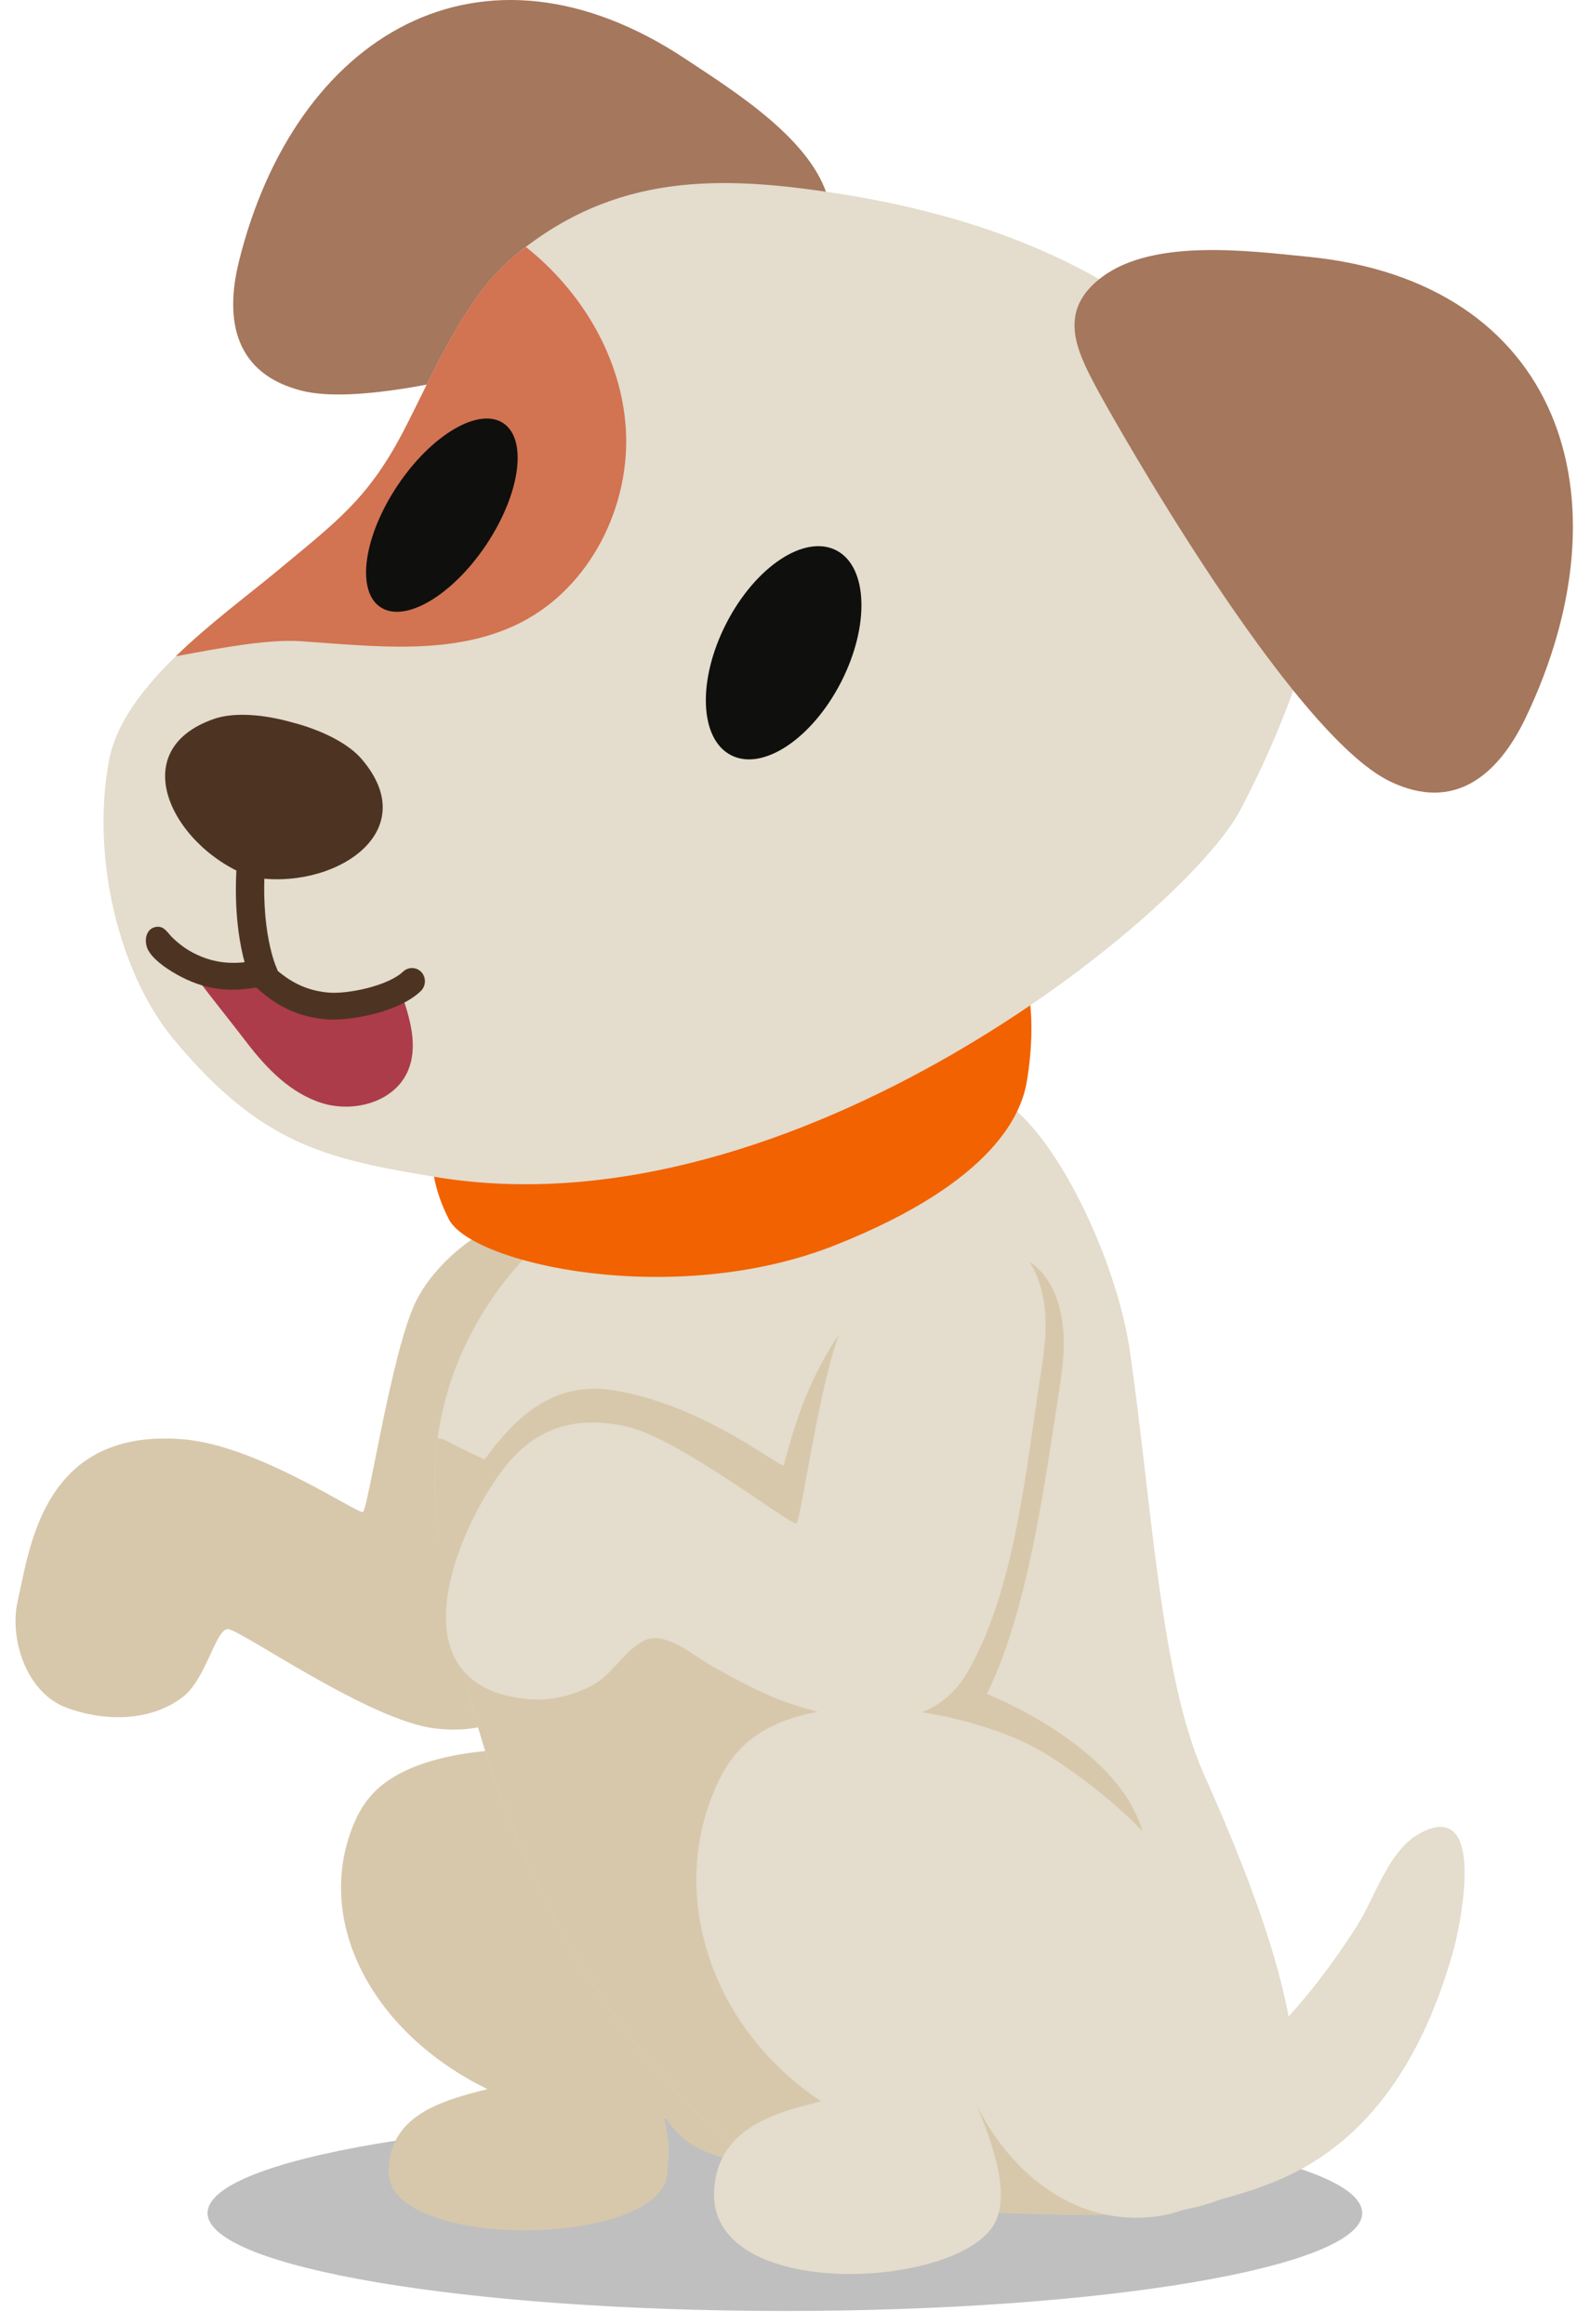 <?xml version="1.0"?>
 <svg width="93" height="137" viewBox="0 0 93 137" version="1.1" xmlns="http://www.w3.org/2000/svg" xmlns:xlink="http://www.w3.org/1999/xlink"> <title>begging</title> <g id="Dog-states" stroke="none" stroke-width="1" fill="none" fill-rule="evenodd"> <g id="for-markdown-descriptions" transform="translate(-42, -19)"> <g id="Group" transform="translate(14, 19)"> <g id="begging" transform="translate(28.916, 0)"> <path d="M45.373,136.239 C26.566,136.239 11.324,133.654 11.324,130.466 C11.324,127.275 26.566,124.692 45.373,124.692 C64.174,124.692 79.417,127.275 79.417,130.466 C79.417,133.654 64.174,136.239 45.373,136.239 L45.373,136.239 Z" id="Clip-26" fill-opacity="0.25" fill="#000000"></path> <path d="M83.929,107.707 C86.502,107.516 85.112,113.844 84.806,114.943 C83.38,120.055 80.754,125.298 75.594,127.995 C73.424,129.13 70.936,129.739 68.485,130.275 C67.76,130.434 66.971,130.35 66.348,129.973 C62.229,127.485 73.062,121.001 74.543,119.452 C76.293,117.622 77.788,115.609 79.121,113.52 C80.177,111.866 80.971,109.04 82.872,108.051 C83.282,107.837 83.632,107.728 83.929,107.707" id="Fill-28" fill="#E4DCCC"></path> <path d="M3.02,100.68 C5.375,101.537 8.014,101.462 9.87,100.039 C11.226,98.998 11.786,96.107 12.502,96.038 C13.138,95.977 20.831,101.43 24.718,101.895 C26.494,102.107 28.521,101.901 29.685,100.481 C30.246,99.797 30.53,98.917 30.792,98.059 C32.562,92.249 33.896,86.294 34.778,80.267 C35.015,78.65 35.218,76.992 34.915,75.388 C33.553,68.181 25.542,72.521 23.535,76.884 C22.148,79.9 20.786,88.977 20.487,89.135 C20.197,89.288 14.333,85.225 9.902,84.852 C1.639,84.157 0.847,91.218 0.13,94.366 C-0.391,96.657 0.666,99.824 3.02,100.68" id="Fill-29" fill="#D7C8AC"></path> <path d="M53.995,122.558 C54.06,122.15 54.09,121.736 54.085,121.325 C54.059,119.242 53.225,117.189 52.12,115.285 C49.598,110.945 45.23,106.438 39.806,104.558 C34.892,102.855 24.532,102.012 21.056,105.753 C20.456,106.398 20.084,107.137 19.806,107.884 C17.726,113.457 21.091,119.864 27.826,123.161 C25.18,123.828 22.006,124.682 22.003,128.034 C22,132.686 38.019,132.54 38.429,128.161 C38.601,126.321 38.527,126.445 38.25,124.76 C39.733,126.849 40.714,126.872 43.403,127.721 C46.092,128.57 49.274,128.34 51.395,126.838 C52.878,125.787 53.729,124.214 53.995,122.558" id="Fill-30" fill="#D7C8AC"></path> <path d="M68.676,130.31 C64.586,130.998 55.224,130.081 51.091,130.49 C45.465,131.047 28.045,118.627 24.838,89.348 C23.763,79.542 30.442,70.54 41.224,67.451 C44.699,66.454 54.719,62.655 58.191,64.852 C61.491,66.94 64.959,74.439 65.713,79.637 C66.997,88.486 67.5,98.834 70.088,104.616 C76.553,119.069 78.351,128.682 68.676,130.31" id="Fill-31" fill="#E4DCCC"></path> <path d="M65.973,130.549 C66.326,128.661 66.107,126.663 65.32,124.894 C64.505,123.064 63.161,121.505 62.004,119.851 C55.335,110.317 55.098,98.123 52.462,86.93 C52.127,85.509 51.492,82.058 50.448,83.117 C48.927,84.661 41.988,93.696 25.271,84.869 C25.156,84.808 25.019,84.816 24.894,84.792 C24.692,86.277 24.668,87.802 24.838,89.348 C28.045,118.627 45.464,131.047 51.091,130.491 C54.47,130.156 61.344,130.717 65.973,130.549" id="Fill-32" fill="#D7C8AC"></path> <path d="M58.9,56.698 C60.266,58.001 59.956,61.951 59.633,63.79 C59.326,65.541 57.847,69.631 48.349,73.402 C38.851,77.174 26.883,74.53 25.541,71.857 C22.021,64.84 28.705,60.739 34.528,57.589 C40.011,54.624 48.703,50.893 54.67,54.136 C55.955,54.834 57.842,55.69 58.9,56.698" id="Fill-33" fill="#F26200"></path> <path d="M13.176,15.407 C12.31,18.895 12.942,22.039 16.88,23.035 C23.056,24.596 42.463,17.436 44.226,16.735 C46.443,15.853 48.747,14.862 47.935,11.76 C47.015,8.246 42.364,5.371 39.523,3.484 C27.448,-4.536 16.484,2.06 13.176,15.407" id="Fill-34" fill="#A5775D"></path> <path d="M5.512,44.841 C5.898,42.764 7.339,40.807 9.106,39.03 C11.158,36.965 13.65,35.142 15.44,33.653 C18.941,30.743 20.783,29.418 22.848,25.475 C24.613,22.104 26.409,17.602 29.383,15.123 C35.321,10.178 41.547,10.32 48.554,11.418 C57.929,12.887 66.643,16.381 72.741,23.91 C76.354,28.368 77.896,32.677 76.148,38.33 C75.143,41.584 73.809,44.766 72.21,47.785 C69.024,53.804 45.954,72.876 24.82,69.395 C18.322,68.323 14.489,67.498 9.307,61.246 C6.15,57.437 4.436,50.631 5.512,44.841" id="Fill-35" fill="#E4DCCC"></path> <path d="M13.644,61.471 C14.817,63.005 16.243,64.467 18.088,65.036 C19.933,65.604 22.258,64.987 23.089,63.244 C23.801,61.748 23.256,59.986 22.704,58.423 C21.393,58.933 20.006,59.308 18.6,59.267 C17.195,59.226 15.763,58.731 14.795,57.711 C14.646,57.552 14.499,57.377 14.296,57.301 C14.018,57.196 13.71,57.301 13.424,57.38 C12.303,57.689 11.338,57.463 10.259,57.178 C10.539,57.252 10.834,57.858 10.995,58.07 C11.28,58.444 11.569,58.814 11.859,59.184 C12.454,59.946 13.056,60.703 13.644,61.471" id="Fill-36" fill="#AC3C4A"></path> <path d="M35.986,25.222 C35.706,21.05 33.385,17.17 30.102,14.564 C29.862,14.747 29.622,14.925 29.383,15.123 C26.409,17.602 24.613,22.104 22.848,25.475 C20.783,29.418 18.941,30.743 15.44,33.653 C13.748,35.06 11.434,36.765 9.453,38.689 C12.282,38.163 14.918,37.672 16.853,37.804 C21.23,38.101 25.882,38.693 29.792,36.704 C33.898,34.616 36.295,29.817 35.986,25.222" id="Fill-37" fill="#D27352"></path> <path d="M48.674,40.23 C46.958,43.563 44.056,45.484 42.191,44.519 C40.326,43.555 40.206,40.07 41.922,36.737 C43.638,33.403 46.539,31.482 48.405,32.447 C50.269,33.411 50.389,36.896 48.674,40.23" id="Fill-38" fill="#0F0F0D"></path> <path d="M27.746,32.133 C25.74,35.123 22.948,36.759 21.509,35.787 C20.071,34.813 20.532,31.599 22.538,28.608 C24.544,25.617 27.336,23.981 28.774,24.954 C30.213,25.928 29.751,29.142 27.746,32.133" id="Fill-39" fill="#0F0F0D"></path> <path d="M89.057,42.314 C87.421,45.731 84.839,47.875 81.077,46.077 C75.177,43.258 64.644,24.56 63.721,22.822 C62.56,20.633 61.406,18.3 64.103,16.309 C67.157,14.054 72.727,14.792 76.218,15.136 C91.048,16.601 95.306,29.244 89.057,42.314" id="Fill-40" fill="#A5775D"></path> <path d="M20.406,44.742 C19.612,43.82 18.051,43.037 16.321,42.59 L16.315,42.588 L16.308,42.586 C14.589,42.096 12.852,41.983 11.71,42.38 C6.267,44.269 9.388,50.067 13.896,51.695 L13.895,51.696 L13.901,51.698 L13.909,51.701 L13.91,51.699 C18.617,52.575 24.183,49.139 20.406,44.742" id="Fill-41" fill="#4D3422"></path> <path d="M8.018,54.745 C8.107,54.687 8.214,54.649 8.342,54.637 C8.764,54.597 8.963,54.983 9.22,55.242 C9.578,55.599 10.014,55.931 10.459,56.164 C11.892,56.915 13.178,56.866 14.633,56.533 L14.651,56.471 L14.699,56.519 L14.765,56.505 L14.747,56.567 C15.789,57.634 16.844,58.372 18.454,58.516 C19.568,58.616 21.957,58.131 22.851,57.283 C23.167,56.984 23.655,57.001 23.942,57.318 C24.228,57.637 24.205,58.137 23.89,58.436 C22.507,59.747 19.56,60.204 18.298,60.091 C17.809,60.048 17.361,59.961 16.948,59.84 C15.812,59.505 14.947,58.901 14.198,58.22 C13.2,58.387 12.147,58.427 11.009,58.093 C10.595,57.971 10.173,57.801 9.739,57.573 C9.113,57.245 8.233,56.692 7.856,56.074 C7.603,55.661 7.613,55.004 8.018,54.745" id="Fill-42" fill="#4D3422"></path> <path d="M14.35,58.235 C14.557,58.31 14.795,58.3 15.009,58.189 C15.42,57.973 15.589,57.46 15.388,57.042 C15.367,56.996 14.398,54.859 14.736,50.702 C14.773,50.232 14.432,49.823 13.974,49.792 C13.514,49.76 13.111,50.116 13.073,50.586 C12.69,55.292 13.842,57.718 13.891,57.82 C13.989,58.022 14.157,58.165 14.35,58.235" id="Fill-43" fill="#4D3422"></path> <path d="M26.538,98.105 C27.175,98.445 27.967,98.684 28.939,98.795 C30.288,98.951 31.655,98.651 32.849,98.043 C34.103,97.405 34.853,95.873 36.032,95.336 C37.249,94.782 38.897,96.25 39.98,96.857 C41.465,97.687 42.961,98.523 44.598,99.071 C48.355,100.328 52.88,100.961 55.051,97.226 C57.878,92.361 58.51,85.11 59.36,79.727 C59.603,78.184 52.313,73.69 49.488,77.373 C47.027,80.584 46.129,83.273 45.314,86.364 C45.229,86.689 40.803,82.906 35.36,81.976 C31.724,81.355 29.512,83.541 27.653,86.043 C25.188,89.364 22.15,95.77 26.538,98.105" id="Fill-44" fill="#D7C8AC"></path> <path d="M28.695,100.536 C29.333,100.875 30.125,101.113 31.097,101.225 C32.446,101.381 33.813,101.08 35.007,100.473 C36.261,99.834 37.01,98.302 38.189,97.766 C39.407,97.211 41.054,98.68 42.138,99.286 C43.623,100.117 45.12,100.953 46.756,101.501 C50.513,102.758 54.617,104.519 56.787,100.784 C59.614,95.919 60.669,87.54 61.518,82.156 C61.761,80.615 61.97,79.034 61.658,77.504 C60.258,70.633 52.029,74.771 49.967,78.931 C48.542,81.806 48.331,85.087 47.516,88.178 C47.43,88.503 47.309,88.863 47.001,89.014 C46.703,89.16 46.344,89.055 46.036,88.93 C43.109,87.736 41.036,84.864 37.942,84.17 C34.846,83.477 31.614,85.278 29.756,87.781 C27.29,91.101 24.308,98.2 28.695,100.536" id="Fill-45" fill="#D7C8AC"></path> <path d="M56.786,99.663 C56.786,99.663 65.396,102.831 66.58,108.434 C66.58,108.434 57.963,101.816 54.726,101.802 L56.786,99.663" id="Fill-46" fill="#D7C8AC"></path> <path d="M71.959,116.434 C69.96,111.216 66.251,106.928 61.006,103.548 C56.624,100.724 46.521,98.998 42.656,103.195 C41.99,103.918 41.54,104.764 41.181,105.623 C38.51,112.031 41.167,119.691 47.517,123.884 C44.811,124.53 41.291,125.476 41.194,129.285 C41.032,135.736 55.715,134.955 57.754,131.051 C58.72,129.201 57.479,126.066 56.697,124.13 C57.948,126.647 59.947,128.872 62.533,130.001 C65.118,131.128 68.31,131.021 70.584,129.372 C72.174,128.218 74.64,123.43 71.959,116.434" id="Fill-47" fill="#E4DCCC"></path> <path d="M27.625,99.465 C28.262,99.804 29.055,100.043 30.027,100.155 C31.376,100.31 32.742,100.01 33.936,99.402 C35.191,98.764 35.94,97.233 37.119,96.696 C38.336,96.142 39.985,97.61 41.068,98.216 C42.552,99.046 44.049,99.883 45.685,100.431 C49.442,101.688 53.968,102.321 56.138,98.586 C58.965,93.72 59.598,86.469 60.447,81.086 C60.691,79.544 60.9,77.964 60.588,76.434 C59.188,69.563 50.959,73.701 48.897,77.86 C47.471,80.736 46.348,89.66 46.04,89.811 C45.742,89.957 39.138,84.793 36.044,84.099 C32.948,83.405 30.544,84.208 28.685,86.711 C26.22,90.031 23.238,97.13 27.625,99.465" id="Fill-48" fill="#E4DCCC"></path> </g> </g> </g> </g> </svg>